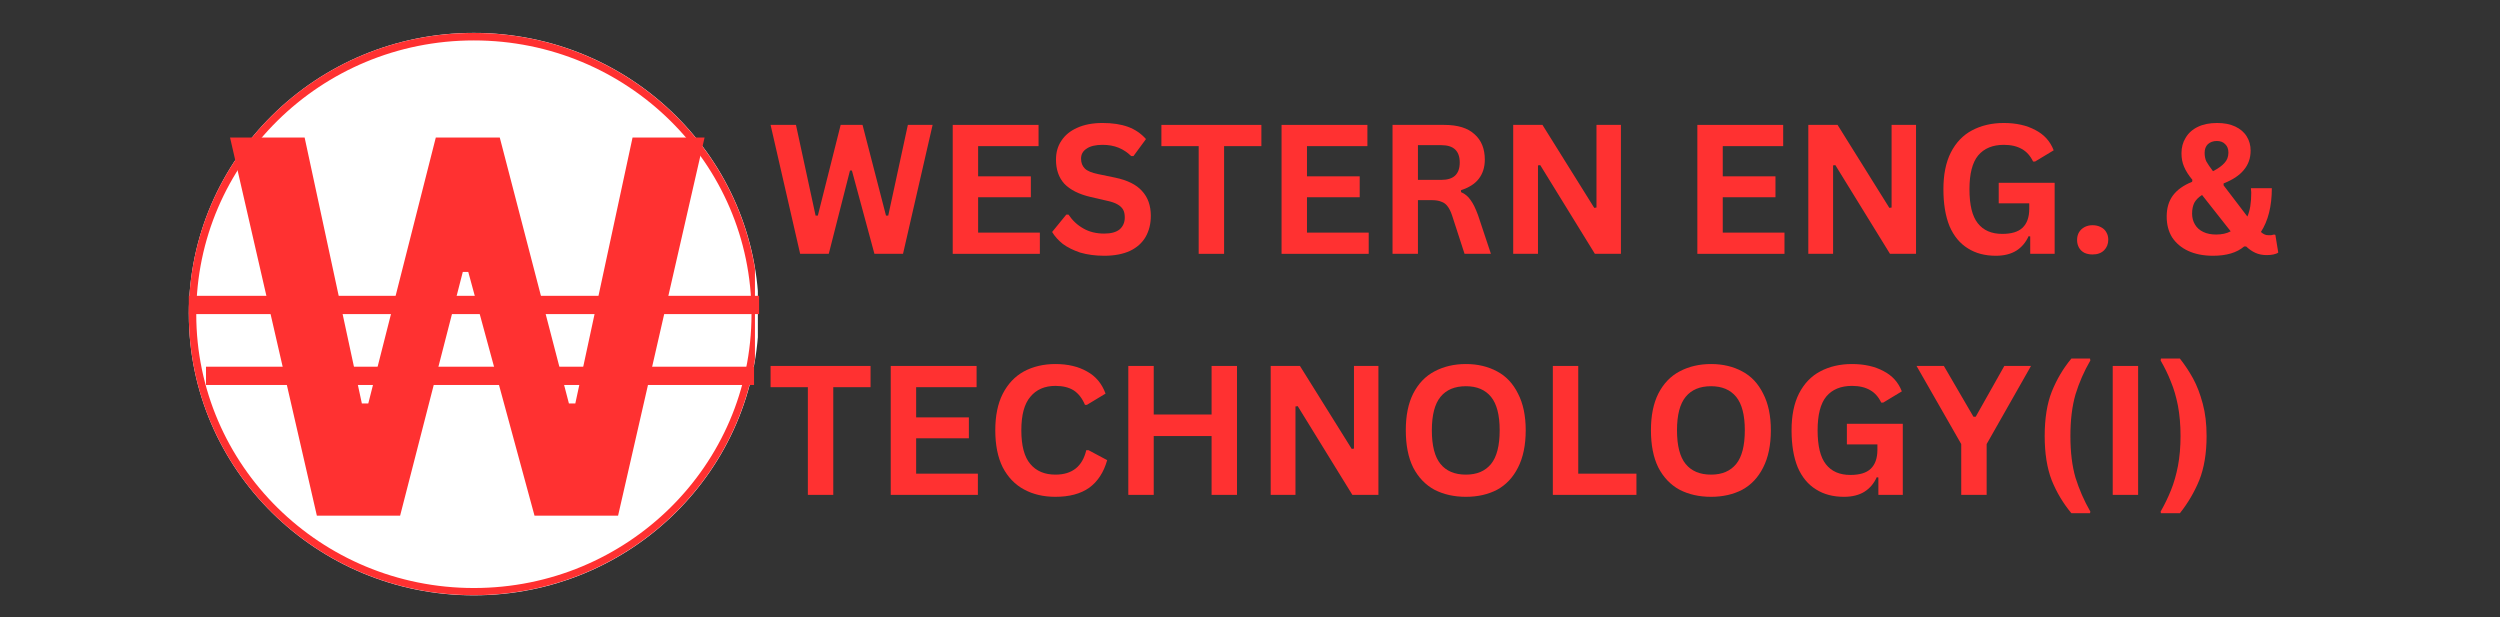 <svg xmlns="http://www.w3.org/2000/svg" xmlns:xlink="http://www.w3.org/1999/xlink" width="162" zoomAndPan="magnify" viewBox="0 0 121.5 30" height="40" preserveAspectRatio="xMidYMid meet" version="1.0"><rect x="0" y="0" width="121.5" height="30" fill="#333333" stroke="none"/><defs><g/><clipPath id="286c519ab7"><path d="M 9.176 1.598 L 36.938 1.598 L 36.938 28.934 L 9.176 28.934 Z M 9.176 1.598 " clip-rule="nonzero"/></clipPath><clipPath id="d0129bd057"><path d="M 23.027 1.598 C 15.379 1.598 9.176 7.715 9.176 15.266 C 9.176 22.812 15.379 28.934 23.027 28.934 C 30.676 28.934 36.879 22.812 36.879 15.266 C 36.879 7.715 30.676 1.598 23.027 1.598 Z M 23.027 1.598 " clip-rule="nonzero"/></clipPath><clipPath id="a8f7db6cca"><path d="M 9.176 1.602 L 36.691 1.602 L 36.691 28.926 L 9.176 28.926 Z M 9.176 1.602 " clip-rule="nonzero"/></clipPath><clipPath id="74120fa649"><path d="M 23.023 1.602 C 15.375 1.602 9.176 7.719 9.176 15.262 C 9.176 22.809 15.375 28.926 23.023 28.926 C 30.672 28.926 36.871 22.809 36.871 15.262 C 36.871 7.719 30.672 1.602 23.023 1.602 Z M 23.023 1.602 " clip-rule="nonzero"/></clipPath></defs><g clip-path="url(#286c519ab7)"><g clip-path="url(#d0129bd057)"><path fill="#ffffff" d="M 9.176 1.598 L 36.832 1.598 L 36.832 28.934 L 9.176 28.934 Z M 9.176 1.598 " fill-opacity="1" fill-rule="nonzero"/></g></g><g clip-path="url(#a8f7db6cca)"><g clip-path="url(#74120fa649)"><path stroke-linecap="butt" transform="matrix(0.888, 0, 0, 0.888, 9.176, 1.6)" fill="none" stroke-linejoin="miter" d="M 15.602 0.002 C 6.984 0.002 -0.001 6.894 -0.001 15.393 C -0.001 23.897 6.984 30.789 15.602 30.789 C 24.22 30.789 31.205 23.897 31.205 15.393 C 31.205 6.894 24.22 0.002 15.602 0.002 Z M 15.602 0.002 " stroke="#ff3131" stroke-width="0.818" stroke-opacity="1" stroke-miterlimit="4"/></g></g><g fill="#ff3131" fill-opacity="1"><g transform="translate(10.68, 25.06)"><g><path d="M 8.766 0 L 4.719 0 L 0.5 -18.375 L 4.125 -18.375 L 6.906 -5.453 L 7.219 -5.453 L 10.5 -18.375 L 13.609 -18.375 L 16.969 -5.453 L 17.281 -5.453 L 20.062 -18.375 L 23.562 -18.375 L 19.359 0 L 15.297 0 L 12.078 -11.844 L 11.812 -11.844 Z M 8.766 0 "/></g></g></g><path stroke-linecap="butt" transform="matrix(0.888, 0, 0, 0.888, 9.176, 14.377)" fill="none" stroke-linejoin="miter" d="M -0.001 0.5 L 31.213 0.5 " stroke="#ff3131" stroke-width="1" stroke-opacity="1" stroke-miterlimit="4"/><path stroke-linecap="butt" transform="matrix(0.888, 0, 0, 0.888, 10.011, 17.82)" fill="none" stroke-linejoin="miter" d="M 0 0.502 L 29.995 0.502 " stroke="#ff3131" stroke-width="1" stroke-opacity="1" stroke-miterlimit="4"/><g fill="#ff3131" fill-opacity="1"><g transform="translate(37.278, 12.336)"><g><path d="M 3 0 L 1.609 0 L 0.172 -6.266 L 1.406 -6.266 L 2.359 -1.859 L 2.469 -1.859 L 3.578 -6.266 L 4.641 -6.266 L 5.781 -1.859 L 5.891 -1.859 L 6.844 -6.266 L 8.047 -6.266 L 6.609 0 L 5.219 0 L 4.125 -4.047 L 4.031 -4.047 Z M 3 0 "/></g></g><g transform="translate(45.49, 12.336)"><g><path d="M 2.047 -2.75 L 2.047 -1.031 L 5.047 -1.031 L 5.047 0 L 0.812 0 L 0.812 -6.266 L 4.984 -6.266 L 4.984 -5.234 L 2.047 -5.234 L 2.047 -3.766 L 4.609 -3.766 L 4.609 -2.75 Z M 2.047 -2.75 "/></g></g><g transform="translate(50.883, 12.336)"><g><path d="M 2.781 0.094 C 2.344 0.094 1.953 0.039 1.609 -0.062 C 1.273 -0.176 0.992 -0.316 0.766 -0.484 C 0.547 -0.66 0.375 -0.852 0.25 -1.062 L 0.938 -1.906 L 1.047 -1.906 C 1.234 -1.625 1.473 -1.398 1.766 -1.234 C 2.055 -1.066 2.395 -0.984 2.781 -0.984 C 3.113 -0.984 3.363 -1.051 3.531 -1.188 C 3.695 -1.332 3.781 -1.523 3.781 -1.766 C 3.781 -1.922 3.754 -2.047 3.703 -2.141 C 3.648 -2.242 3.555 -2.332 3.422 -2.406 C 3.297 -2.477 3.129 -2.535 2.922 -2.578 L 2.109 -2.766 C 1.547 -2.898 1.125 -3.113 0.844 -3.406 C 0.57 -3.707 0.438 -4.098 0.438 -4.578 C 0.438 -4.93 0.523 -5.238 0.703 -5.5 C 0.879 -5.77 1.133 -5.977 1.469 -6.125 C 1.812 -6.281 2.223 -6.359 2.703 -6.359 C 3.18 -6.359 3.594 -6.297 3.938 -6.172 C 4.281 -6.047 4.57 -5.848 4.812 -5.578 L 4.203 -4.75 L 4.094 -4.75 C 3.914 -4.926 3.711 -5.062 3.484 -5.156 C 3.254 -5.25 2.992 -5.297 2.703 -5.297 C 2.359 -5.297 2.098 -5.234 1.922 -5.109 C 1.742 -4.992 1.656 -4.832 1.656 -4.625 C 1.656 -4.426 1.719 -4.266 1.844 -4.141 C 1.969 -4.023 2.18 -3.938 2.484 -3.875 L 3.312 -3.703 C 3.914 -3.578 4.352 -3.359 4.625 -3.047 C 4.906 -2.742 5.047 -2.344 5.047 -1.844 C 5.047 -1.457 4.961 -1.117 4.797 -0.828 C 4.629 -0.535 4.375 -0.305 4.031 -0.141 C 3.688 0.016 3.27 0.094 2.781 0.094 Z M 2.781 0.094 "/></g></g><g transform="translate(56.272, 12.336)"><g><path d="M 5.031 -6.266 L 5.031 -5.234 L 3.219 -5.234 L 3.219 0 L 1.984 0 L 1.984 -5.234 L 0.172 -5.234 L 0.172 -6.266 Z M 5.031 -6.266 "/></g></g><g transform="translate(61.472, 12.336)"><g><path d="M 2.047 -2.75 L 2.047 -1.031 L 5.047 -1.031 L 5.047 0 L 0.812 0 L 0.812 -6.266 L 4.984 -6.266 L 4.984 -5.234 L 2.047 -5.234 L 2.047 -3.766 L 4.609 -3.766 L 4.609 -2.75 Z M 2.047 -2.75 "/></g></g><g transform="translate(66.865, 12.336)"><g><path d="M 0.812 0 L 0.812 -6.266 L 3.328 -6.266 C 3.984 -6.266 4.473 -6.113 4.797 -5.812 C 5.129 -5.52 5.297 -5.109 5.297 -4.578 C 5.297 -4.203 5.195 -3.891 5 -3.641 C 4.812 -3.398 4.523 -3.219 4.141 -3.094 L 4.141 -3 C 4.336 -2.914 4.492 -2.785 4.609 -2.609 C 4.734 -2.441 4.852 -2.195 4.969 -1.875 L 5.594 0 L 4.312 0 L 3.703 -1.875 C 3.641 -2.062 3.566 -2.207 3.484 -2.312 C 3.41 -2.414 3.312 -2.488 3.188 -2.531 C 3.07 -2.582 2.914 -2.609 2.719 -2.609 L 2.047 -2.609 L 2.047 0 Z M 3.188 -3.594 C 3.781 -3.594 4.078 -3.875 4.078 -4.438 C 4.078 -5 3.781 -5.281 3.188 -5.281 L 2.047 -5.281 L 2.047 -3.594 Z M 3.188 -3.594 "/></g></g><g transform="translate(72.73, 12.336)"><g><path d="M 2.016 0 L 0.812 0 L 0.812 -6.266 L 2.234 -6.266 L 4.75 -2.234 L 4.859 -2.25 L 4.859 -6.266 L 6.047 -6.266 L 6.047 0 L 4.781 0 L 2.125 -4.312 L 2.016 -4.297 Z M 2.016 0 "/></g></g><g transform="translate(79.607, 12.336)"><g/></g><g transform="translate(81.679, 12.336)"><g><path d="M 2.047 -2.75 L 2.047 -1.031 L 5.047 -1.031 L 5.047 0 L 0.812 0 L 0.812 -6.266 L 4.984 -6.266 L 4.984 -5.234 L 2.047 -5.234 L 2.047 -3.766 L 4.609 -3.766 L 4.609 -2.75 Z M 2.047 -2.75 "/></g></g><g transform="translate(87.072, 12.336)"><g><path d="M 2.016 0 L 0.812 0 L 0.812 -6.266 L 2.234 -6.266 L 4.75 -2.234 L 4.859 -2.25 L 4.859 -6.266 L 6.047 -6.266 L 6.047 0 L 4.781 0 L 2.125 -4.312 L 2.016 -4.297 Z M 2.016 0 "/></g></g><g transform="translate(93.95, 12.336)"><g><path d="M 3.047 0.094 C 2.523 0.094 2.07 -0.023 1.688 -0.266 C 1.301 -0.504 1.004 -0.863 0.797 -1.344 C 0.598 -1.832 0.5 -2.43 0.5 -3.141 C 0.5 -3.848 0.617 -4.441 0.859 -4.922 C 1.109 -5.41 1.453 -5.77 1.891 -6 C 2.336 -6.238 2.852 -6.359 3.438 -6.359 C 4.039 -6.359 4.551 -6.242 4.969 -6.016 C 5.395 -5.797 5.691 -5.469 5.859 -5.031 L 4.953 -4.484 L 4.859 -4.484 C 4.723 -4.766 4.539 -4.969 4.312 -5.094 C 4.082 -5.227 3.789 -5.297 3.438 -5.297 C 2.895 -5.297 2.477 -5.125 2.188 -4.781 C 1.906 -4.438 1.766 -3.891 1.766 -3.141 C 1.766 -2.379 1.898 -1.828 2.172 -1.484 C 2.441 -1.141 2.836 -0.969 3.359 -0.969 C 3.805 -0.969 4.133 -1.066 4.344 -1.266 C 4.562 -1.473 4.672 -1.781 4.672 -2.188 L 4.672 -2.453 L 3.188 -2.453 L 3.188 -3.453 L 5.906 -3.453 L 5.906 0 L 4.719 0 L 4.719 -0.844 L 4.641 -0.859 C 4.504 -0.555 4.305 -0.32 4.047 -0.156 C 3.785 0.008 3.453 0.094 3.047 0.094 Z M 3.047 0.094 "/></g></g><g transform="translate(100.493, 12.336)"><g><path d="M 1.203 0.031 C 1.055 0.031 0.926 0.004 0.812 -0.047 C 0.695 -0.109 0.609 -0.191 0.547 -0.297 C 0.484 -0.41 0.453 -0.535 0.453 -0.672 C 0.453 -0.816 0.484 -0.941 0.547 -1.047 C 0.609 -1.148 0.695 -1.234 0.812 -1.297 C 0.926 -1.359 1.055 -1.391 1.203 -1.391 C 1.359 -1.391 1.492 -1.359 1.609 -1.297 C 1.723 -1.242 1.812 -1.16 1.875 -1.047 C 1.938 -0.941 1.969 -0.82 1.969 -0.688 C 1.969 -0.477 1.898 -0.305 1.766 -0.172 C 1.629 -0.035 1.441 0.031 1.203 0.031 Z M 1.203 0.031 "/></g></g><g transform="translate(102.917, 12.336)"><g/></g><g transform="translate(104.989, 12.336)"><g><path d="M 2.562 0.094 C 2.102 0.094 1.703 0.016 1.359 -0.141 C 1.023 -0.297 0.766 -0.516 0.578 -0.797 C 0.398 -1.086 0.312 -1.426 0.312 -1.812 C 0.312 -2.219 0.41 -2.555 0.609 -2.828 C 0.816 -3.109 1.129 -3.332 1.547 -3.5 L 1.562 -3.594 C 1.375 -3.82 1.238 -4.035 1.156 -4.234 C 1.07 -4.43 1.031 -4.648 1.031 -4.891 C 1.031 -5.172 1.098 -5.422 1.234 -5.641 C 1.367 -5.867 1.566 -6.047 1.828 -6.172 C 2.086 -6.297 2.398 -6.359 2.766 -6.359 C 3.109 -6.359 3.398 -6.301 3.641 -6.188 C 3.891 -6.07 4.078 -5.91 4.203 -5.703 C 4.328 -5.504 4.391 -5.273 4.391 -5.016 C 4.391 -4.648 4.281 -4.336 4.062 -4.078 C 3.852 -3.816 3.523 -3.598 3.078 -3.422 L 3.078 -3.328 L 4.234 -1.812 C 4.297 -1.957 4.344 -2.125 4.375 -2.312 C 4.406 -2.508 4.422 -2.727 4.422 -2.969 L 4.406 -3.188 L 5.422 -3.188 C 5.422 -2.312 5.242 -1.602 4.891 -1.062 C 4.961 -1 5.023 -0.957 5.078 -0.938 C 5.129 -0.914 5.188 -0.906 5.25 -0.906 C 5.312 -0.906 5.359 -0.906 5.391 -0.906 C 5.43 -0.914 5.477 -0.926 5.531 -0.938 L 5.594 -0.922 L 5.734 -0.062 C 5.68 -0.02 5.602 0.008 5.5 0.031 C 5.406 0.051 5.297 0.062 5.172 0.062 C 4.961 0.062 4.781 0.023 4.625 -0.047 C 4.469 -0.117 4.316 -0.223 4.172 -0.359 L 4.078 -0.359 C 3.723 -0.055 3.219 0.094 2.562 0.094 Z M 2.562 -4.016 C 2.82 -4.148 3.008 -4.285 3.125 -4.422 C 3.25 -4.555 3.312 -4.723 3.312 -4.922 C 3.312 -5.098 3.258 -5.234 3.156 -5.328 C 3.062 -5.43 2.926 -5.484 2.75 -5.484 C 2.57 -5.484 2.426 -5.43 2.312 -5.328 C 2.207 -5.223 2.156 -5.082 2.156 -4.906 C 2.156 -4.758 2.18 -4.625 2.234 -4.5 C 2.297 -4.383 2.406 -4.223 2.562 -4.016 Z M 2.719 -0.938 C 2.988 -0.938 3.223 -0.988 3.422 -1.094 L 2.031 -2.859 C 1.863 -2.754 1.738 -2.629 1.656 -2.484 C 1.582 -2.336 1.547 -2.16 1.547 -1.953 C 1.547 -1.754 1.594 -1.578 1.688 -1.422 C 1.781 -1.266 1.914 -1.145 2.094 -1.062 C 2.27 -0.977 2.477 -0.938 2.719 -0.938 Z M 2.719 -0.938 "/></g></g></g><g fill="#ff3131" fill-opacity="1"><g transform="translate(37.278, 24.051)"><g><path d="M 5.031 -6.266 L 5.031 -5.234 L 3.219 -5.234 L 3.219 0 L 1.984 0 L 1.984 -5.234 L 0.172 -5.234 L 0.172 -6.266 Z M 5.031 -6.266 "/></g></g><g transform="translate(42.478, 24.051)"><g><path d="M 2.047 -2.75 L 2.047 -1.031 L 5.047 -1.031 L 5.047 0 L 0.812 0 L 0.812 -6.266 L 4.984 -6.266 L 4.984 -5.234 L 2.047 -5.234 L 2.047 -3.766 L 4.609 -3.766 L 4.609 -2.75 Z M 2.047 -2.75 "/></g></g><g transform="translate(47.871, 24.051)"><g><path d="M 3.422 0.094 C 2.848 0.094 2.336 -0.023 1.891 -0.266 C 1.453 -0.504 1.109 -0.863 0.859 -1.344 C 0.617 -1.832 0.5 -2.43 0.5 -3.141 C 0.5 -3.836 0.617 -4.426 0.859 -4.906 C 1.109 -5.395 1.453 -5.758 1.891 -6 C 2.336 -6.238 2.848 -6.359 3.422 -6.359 C 4.023 -6.359 4.535 -6.238 4.953 -6 C 5.379 -5.77 5.68 -5.41 5.859 -4.922 L 4.953 -4.375 L 4.859 -4.375 C 4.723 -4.695 4.539 -4.93 4.312 -5.078 C 4.082 -5.223 3.785 -5.297 3.422 -5.297 C 2.898 -5.297 2.492 -5.117 2.203 -4.766 C 1.91 -4.422 1.766 -3.879 1.766 -3.141 C 1.766 -2.391 1.91 -1.844 2.203 -1.5 C 2.492 -1.156 2.898 -0.984 3.422 -0.984 C 4.234 -0.984 4.734 -1.379 4.922 -2.172 L 5.031 -2.172 L 5.938 -1.688 C 5.77 -1.094 5.477 -0.645 5.062 -0.344 C 4.645 -0.051 4.098 0.094 3.422 0.094 Z M 3.422 0.094 "/></g></g><g transform="translate(54.024, 24.051)"><g><path d="M 4.859 -3.906 L 4.859 -6.266 L 6.094 -6.266 L 6.094 0 L 4.859 0 L 4.859 -2.859 L 2.047 -2.859 L 2.047 0 L 0.812 0 L 0.812 -6.266 L 2.047 -6.266 L 2.047 -3.906 Z M 4.859 -3.906 "/></g></g><g transform="translate(60.944, 24.051)"><g><path d="M 2.016 0 L 0.812 0 L 0.812 -6.266 L 2.234 -6.266 L 4.75 -2.234 L 4.859 -2.25 L 4.859 -6.266 L 6.047 -6.266 L 6.047 0 L 4.781 0 L 2.125 -4.312 L 2.016 -4.297 Z M 2.016 0 "/></g></g><g transform="translate(67.822, 24.051)"><g><path d="M 3.422 0.094 C 2.848 0.094 2.336 -0.02 1.891 -0.25 C 1.453 -0.488 1.109 -0.848 0.859 -1.328 C 0.617 -1.816 0.5 -2.422 0.5 -3.141 C 0.5 -3.848 0.617 -4.441 0.859 -4.922 C 1.109 -5.41 1.453 -5.77 1.891 -6 C 2.336 -6.238 2.848 -6.359 3.422 -6.359 C 3.992 -6.359 4.5 -6.238 4.938 -6 C 5.375 -5.77 5.711 -5.41 5.953 -4.922 C 6.203 -4.441 6.328 -3.848 6.328 -3.141 C 6.328 -2.422 6.203 -1.816 5.953 -1.328 C 5.711 -0.848 5.375 -0.488 4.938 -0.25 C 4.5 -0.02 3.992 0.094 3.422 0.094 Z M 3.422 -0.984 C 3.953 -0.984 4.359 -1.156 4.641 -1.5 C 4.922 -1.844 5.062 -2.391 5.062 -3.141 C 5.062 -3.879 4.922 -4.422 4.641 -4.766 C 4.359 -5.109 3.953 -5.281 3.422 -5.281 C 2.879 -5.281 2.469 -5.109 2.188 -4.766 C 1.906 -4.422 1.766 -3.879 1.766 -3.141 C 1.766 -2.391 1.906 -1.844 2.188 -1.5 C 2.469 -1.156 2.879 -0.984 3.422 -0.984 Z M 3.422 -0.984 "/></g></g><g transform="translate(74.656, 24.051)"><g><path d="M 2.047 -6.266 L 2.047 -1.031 L 4.875 -1.031 L 4.875 0 L 0.812 0 L 0.812 -6.266 Z M 2.047 -6.266 "/></g></g><g transform="translate(79.736, 24.051)"><g><path d="M 3.422 0.094 C 2.848 0.094 2.336 -0.02 1.891 -0.25 C 1.453 -0.488 1.109 -0.848 0.859 -1.328 C 0.617 -1.816 0.5 -2.422 0.5 -3.141 C 0.5 -3.848 0.617 -4.441 0.859 -4.922 C 1.109 -5.41 1.453 -5.77 1.891 -6 C 2.336 -6.238 2.848 -6.359 3.422 -6.359 C 3.992 -6.359 4.5 -6.238 4.938 -6 C 5.375 -5.77 5.711 -5.41 5.953 -4.922 C 6.203 -4.441 6.328 -3.848 6.328 -3.141 C 6.328 -2.422 6.203 -1.816 5.953 -1.328 C 5.711 -0.848 5.375 -0.488 4.938 -0.25 C 4.5 -0.02 3.992 0.094 3.422 0.094 Z M 3.422 -0.984 C 3.953 -0.984 4.359 -1.156 4.641 -1.5 C 4.922 -1.844 5.062 -2.391 5.062 -3.141 C 5.062 -3.879 4.922 -4.422 4.641 -4.766 C 4.359 -5.109 3.953 -5.281 3.422 -5.281 C 2.879 -5.281 2.469 -5.109 2.188 -4.766 C 1.906 -4.422 1.766 -3.879 1.766 -3.141 C 1.766 -2.391 1.906 -1.844 2.188 -1.5 C 2.469 -1.156 2.879 -0.984 3.422 -0.984 Z M 3.422 -0.984 "/></g></g><g transform="translate(86.57, 24.051)"><g><path d="M 3.047 0.094 C 2.523 0.094 2.07 -0.023 1.688 -0.266 C 1.301 -0.504 1.004 -0.863 0.797 -1.344 C 0.598 -1.832 0.5 -2.43 0.5 -3.141 C 0.5 -3.848 0.617 -4.441 0.859 -4.922 C 1.109 -5.41 1.453 -5.77 1.891 -6 C 2.336 -6.238 2.852 -6.359 3.438 -6.359 C 4.039 -6.359 4.551 -6.242 4.969 -6.016 C 5.395 -5.797 5.691 -5.469 5.859 -5.031 L 4.953 -4.484 L 4.859 -4.484 C 4.723 -4.766 4.539 -4.969 4.312 -5.094 C 4.082 -5.227 3.789 -5.297 3.438 -5.297 C 2.895 -5.297 2.477 -5.125 2.188 -4.781 C 1.906 -4.438 1.766 -3.891 1.766 -3.141 C 1.766 -2.379 1.898 -1.828 2.172 -1.484 C 2.441 -1.141 2.836 -0.969 3.359 -0.969 C 3.805 -0.969 4.133 -1.066 4.344 -1.266 C 4.562 -1.473 4.672 -1.781 4.672 -2.188 L 4.672 -2.453 L 3.188 -2.453 L 3.188 -3.453 L 5.906 -3.453 L 5.906 0 L 4.719 0 L 4.719 -0.844 L 4.641 -0.859 C 4.504 -0.555 4.305 -0.32 4.047 -0.156 C 3.785 0.008 3.453 0.094 3.047 0.094 Z M 3.047 0.094 "/></g></g><g transform="translate(93.113, 24.051)"><g><path d="M 3.438 0 L 2.203 0 L 2.203 -2.469 L 0.031 -6.266 L 1.359 -6.266 L 2.797 -3.797 L 2.906 -3.797 L 4.297 -6.266 L 5.594 -6.266 L 3.438 -2.469 Z M 3.438 0 "/></g></g><g transform="translate(98.747, 24.051)"><g><path d="M 1.922 0.891 C 1.523 0.41 1.207 -0.117 0.969 -0.703 C 0.738 -1.297 0.625 -2.016 0.625 -2.859 C 0.625 -3.711 0.738 -4.43 0.969 -5.016 C 1.207 -5.609 1.523 -6.145 1.922 -6.625 L 2.828 -6.625 L 2.844 -6.531 C 2.539 -6.008 2.301 -5.461 2.125 -4.891 C 1.957 -4.316 1.875 -3.641 1.875 -2.859 C 1.875 -2.078 1.957 -1.398 2.125 -0.828 C 2.301 -0.266 2.539 0.281 2.844 0.812 L 2.828 0.891 Z M 1.922 0.891 "/></g></g><g transform="translate(101.866, 24.051)"><g><path d="M 2.047 0 L 0.812 0 L 0.812 -6.266 L 2.047 -6.266 Z M 2.047 0 "/></g></g><g transform="translate(104.74, 24.051)"><g><path d="M 0.266 0.812 C 0.461 0.469 0.629 0.125 0.766 -0.219 C 0.91 -0.57 1.023 -0.969 1.109 -1.406 C 1.191 -1.844 1.234 -2.328 1.234 -2.859 C 1.234 -3.398 1.191 -3.891 1.109 -4.328 C 1.023 -4.766 0.91 -5.156 0.766 -5.5 C 0.629 -5.852 0.461 -6.195 0.266 -6.531 L 0.281 -6.625 L 1.203 -6.625 C 1.441 -6.32 1.656 -6 1.844 -5.656 C 2.031 -5.312 2.188 -4.906 2.312 -4.438 C 2.438 -3.977 2.5 -3.453 2.5 -2.859 C 2.5 -2.016 2.379 -1.297 2.141 -0.703 C 1.898 -0.117 1.586 0.41 1.203 0.891 L 0.281 0.891 Z M 0.266 0.812 "/></g></g></g></svg>